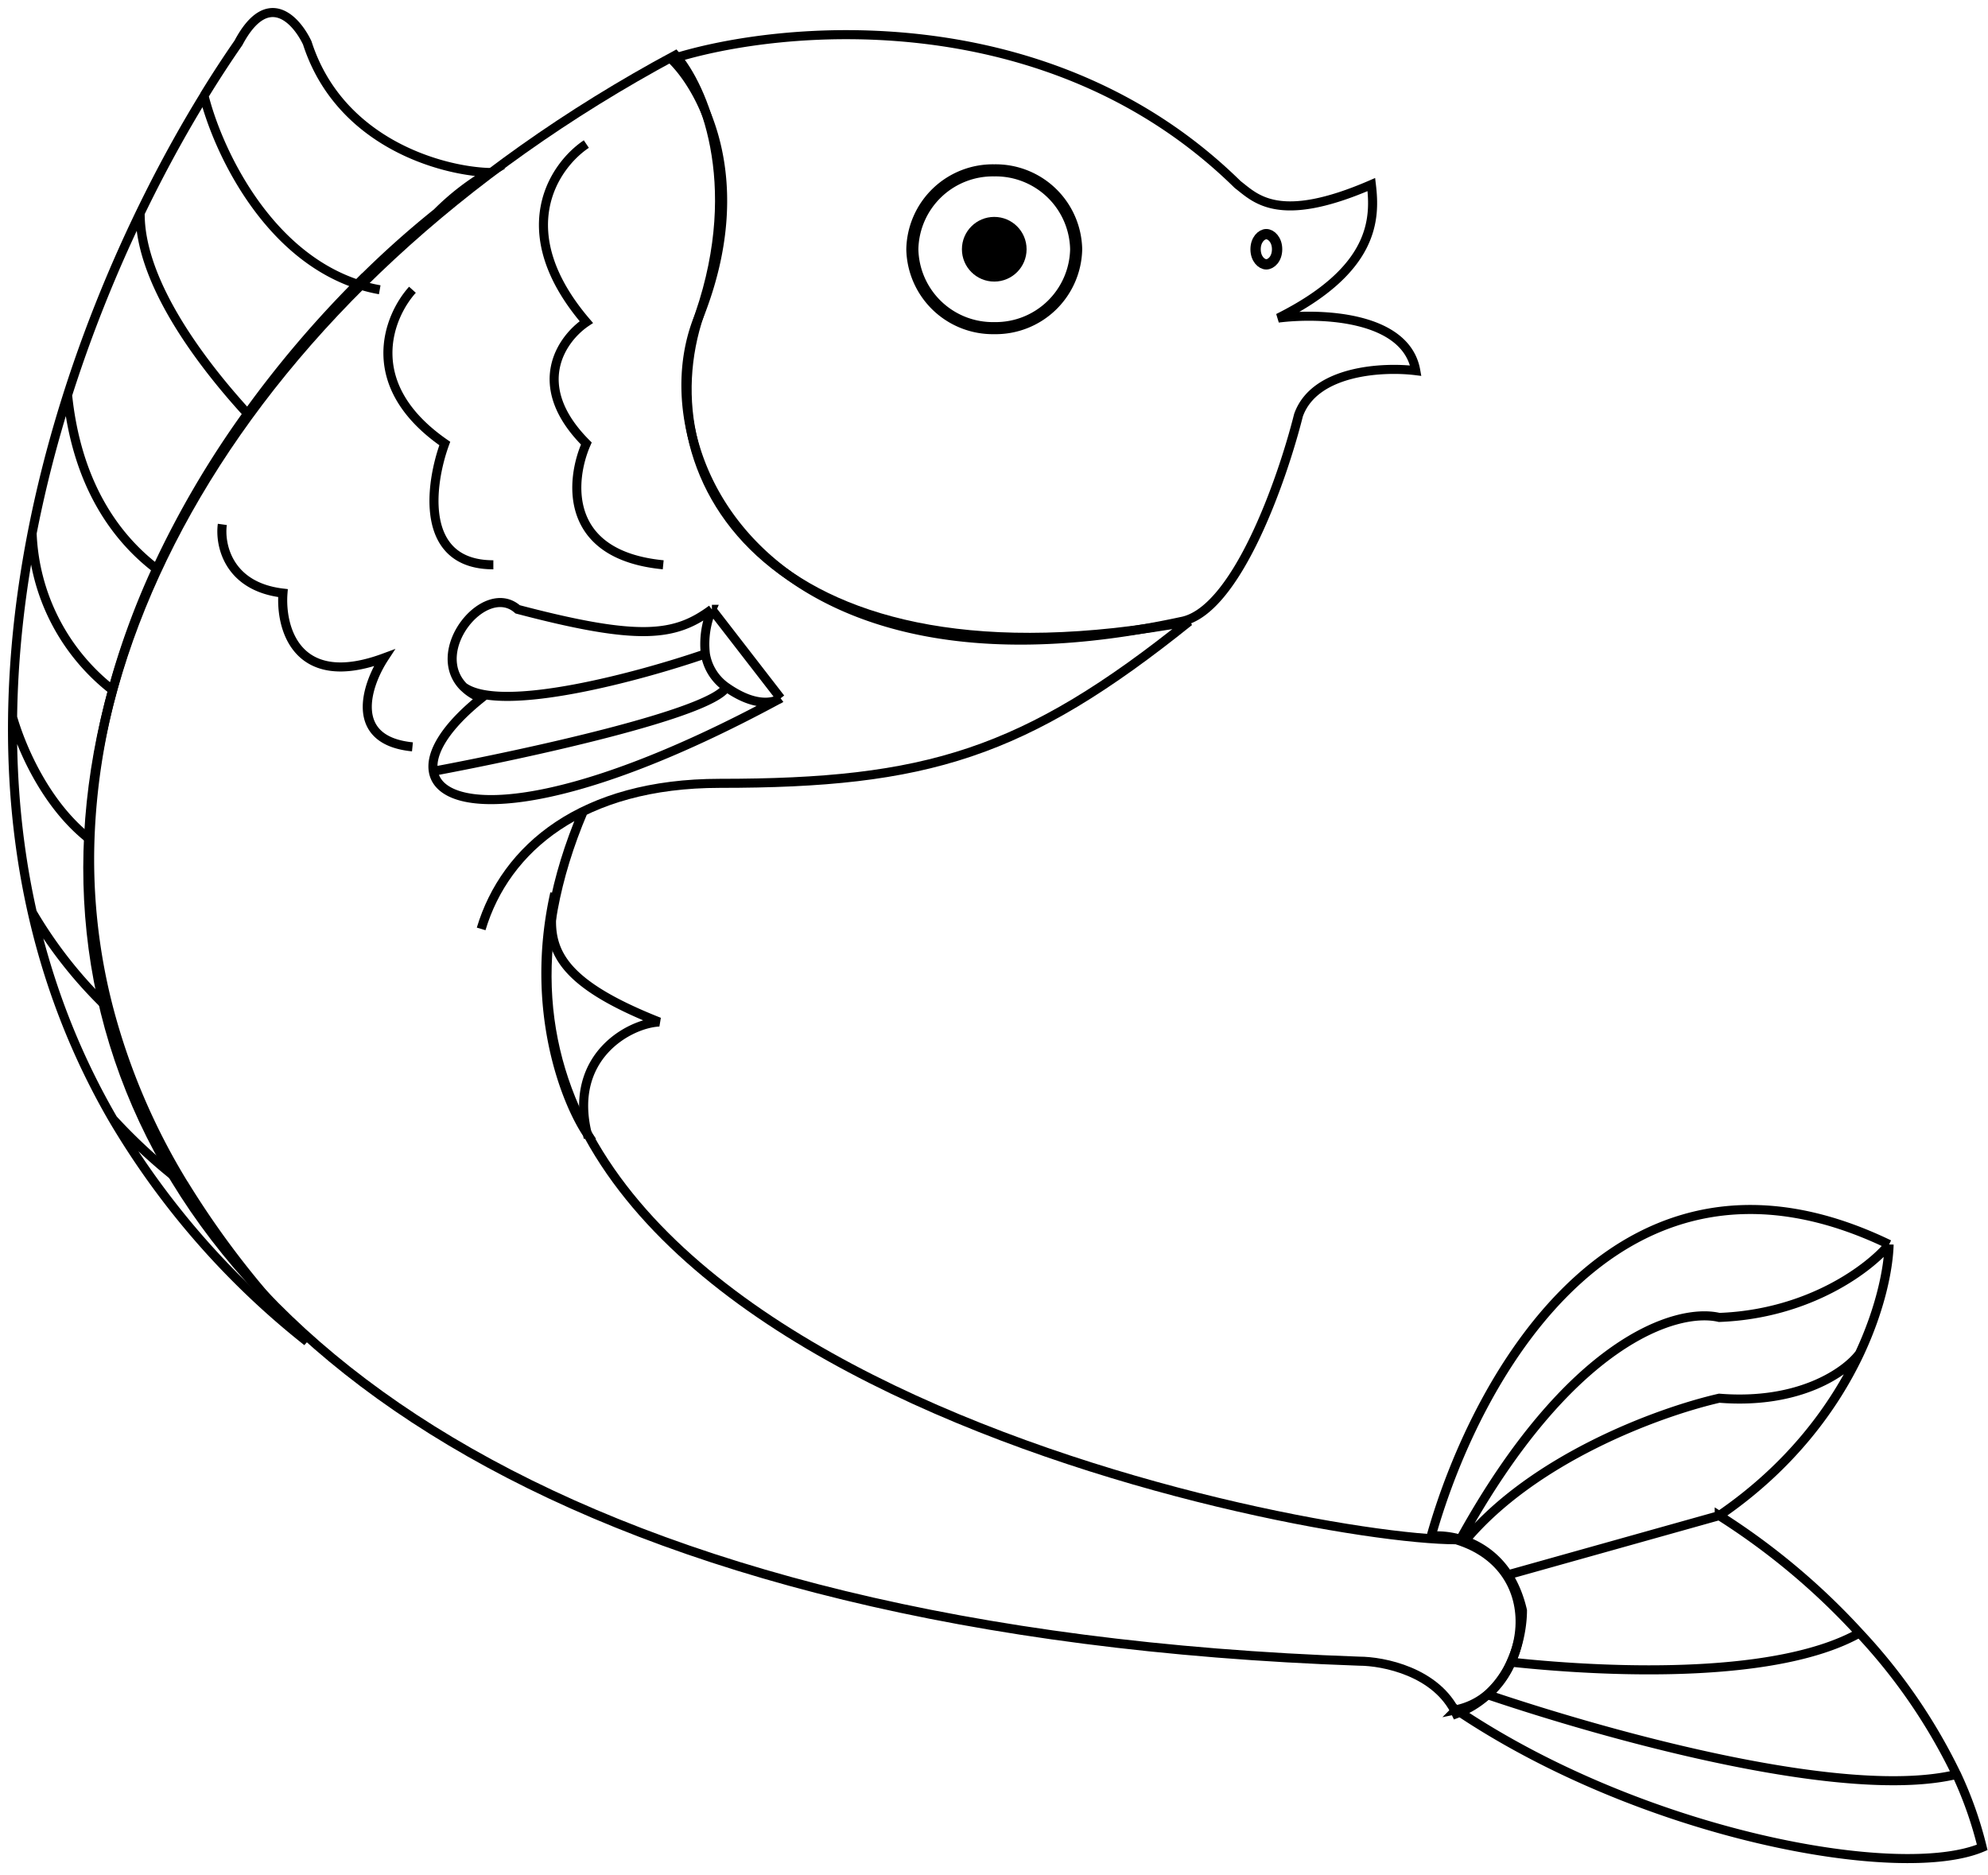 <svg xmlns="http://www.w3.org/2000/svg" width="158" height="149" fill="none" viewBox="0 0 158 149"><path stroke="#000" stroke-width=".72" d="M46.68 90.15c-1.54-6.17 3.35-8.81 5.71-8.92-8.6-3.4-9.07-6.23-8.3-10.23-2.06 9.2.87 16.6 2.6 19.15ZM16.22 7.6a88 88 0 0 1 2.73-4.19c2.32-4.37 4.61-1.82 5.47 0 2.57 7.98 10.72 10.19 14.47 10.3q-2.26 1.3-4.16 3.2a75 75 0 0 0-6.3 5.67M16.23 7.6C4.67 26.41-7.4 60.7 8.98 88.95m7.23-81.36c1.04 4.18 4.87 12.58 12.21 15m1.76.44q-.91-.16-1.76-.45m-17.28-5.66c-.05 5.17 4.33 11.37 8.54 15.97m-14.31-1.5c.72 6.9 3.66 11.22 7.08 13.83m-9.9-2.9a16.6 16.6 0 0 0 6.4 12.53M1 57c.61 2.14 2.5 6.88 6.14 9.71m-4.58 5.8a35 35 0 0 0 6.09 7.68m.33 8.76a64 64 0 0 0 15.43 17.68 70 70 0 0 1-9.82-12.55m-5.61-5.13a44 44 0 0 0 5.61 5.13m13.83-71.5a85 85 0 0 0-8.74 10.3m0 0a75 75 0 0 0-7.23 12.34m0 0a61 61 0 0 0-3.5 9.63m0 0a52 52 0 0 0-1.8 11.86m0 0a47 47 0 0 0 1.5 13.48m0 0a52 52 0 0 0 5.94 13.9m135.55 4.82c-1.5 1.83-6.3 5.53-13.5 5.8-3.4-.8-11.88 1.87-20.57 17.63m34.07-23.43c-.05 1.92-.68 5.1-2.36 8.69m2.36-8.69c-21.15-10.2-32.67 9.99-36.4 23.19.6-.07 1.44-.02 2.33.24m20.57-1.88c5.7-3.9 9.15-8.65 11.14-12.86m-11.14 12.86a55 55 0 0 1 11.14 9.33m-11.14-9.33-16.8 4.71m27.94-17.58c-1.04 1.4-4.71 4.06-11.14 3.54-5.01 1.15-14.8 4.85-20.2 11.33m31.34 7.33a45 45 0 0 1 7.72 11.25m-7.72-11.25c-6.32 3.55-18.97 3.25-27.68 2.32m35.4 8.92a31 31 0 0 1 2.04 5.8c-6.54 2.78-27.01-.97-41.8-10.94a5.6 5.6 0 0 0 2.48-1.2m37.28 6.34c-8.7 2.1-26.91-2.84-37.28-6.34m-2.15-12.35.38.12m-.38-.12.38.12m0 0a6.7 6.7 0 0 1 3.4 2.71m0 0c.48.76.89 1.7 1.15 2.83 0 1.05-.23 2.63-.9 4.1m0 0a7 7 0 0 1-1.87 2.59M98.37 14.67C83.45 0 62.15 1.9 53.36 4.7c2.38 2.3 6.54 9.6 2.14 20.58S61 56.5 93.87 49.4c4.37-.78 8.04-11.26 9.33-16.4 1.28-3.6 6.75-3.86 9.32-3.54-.77-4.37-7.6-4.6-10.93-4.18 7.72-3.86 7.72-7.93 7.4-10.61-7.4 3.21-9.22 1.07-10.62 0Z"/><path stroke="#000" stroke-width=".72" d="M46.36 64.48c-18.33 43.1 56.2 57.9 69.38 57.9 7.4 2.26 6.1 11.58 0 13.83-1.55-3.34-5.8-4.18-7.72-4.18-124.5-4.37-123.15-90.67-54.34-127.65 2.14 2.46 5.53 10.03 1.93 20.58-4.5 13.18 5.78 30.54 38.9 24.44-13.12 10.54-20.9 12.86-37.3 12.86-10.93 0-17.04 5.14-18.97 11.57"/><path stroke="#000" stroke-width=".72" d="m56.57 48.43 5.47 7.07m-5.47-7.07c-2.9 2.14-5.66 2.57-15.43 0-2.59-2.3-7.19 3.32-4.26 6.2m19.7-6.2a7 7 0 0 0-.52 3.54m5.98 3.53c-17.52 9.5-27.02 9.4-27.6 5.8m27.6-5.8s-1.46 1.12-4.31-.88m-1.67-2.65c-5.13 1.77-16.16 4.77-19.18 2.65m19.18-2.65a4 4 0 0 0 1.67 2.65m-20.85 0q.52.52 1.36.88c-2.8 2.25-4.05 4.31-3.8 5.8m0 0c7.23-1.35 22.03-4.56 23.29-6.68M46.6 11.45c-2.57 1.72-6.17 6.95 0 14.15-1.93 1.29-4.63 5.02 0 9.65-1.28 2.9-1.86 8.87 6.11 9.64M32.78 23.03c-1.93 2.14-4.12 7.59 2.57 12.22-1.18 3.21-2.06 9.64 3.86 9.64m-21.54-3.21c-.22 1.6.45 4.95 4.82 5.46-.22 2.8 1.1 7.72 8.04 5.15-1.4 2.14-2.9 6.56 2.25 7.07"/><path stroke="#000" stroke-width=".96" d="M85.53 19.81a6.4 6.4 0 0 1-6.51 6.27 6.4 6.4 0 0 1-6.51-6.27 6.4 6.4 0 0 1 6.51-6.27 6.4 6.4 0 0 1 6.51 6.27Z"/><circle cx="79.02" cy="19.81" r="2.57" fill="#000"/><path stroke="#000" stroke-width=".82" d="M101.5 19.81c0 .76-.47 1.2-.86 1.2-.38 0-.85-.44-.85-1.2 0-.75.47-1.2.85-1.2.39 0 .86.45.86 1.2Z"/></svg>